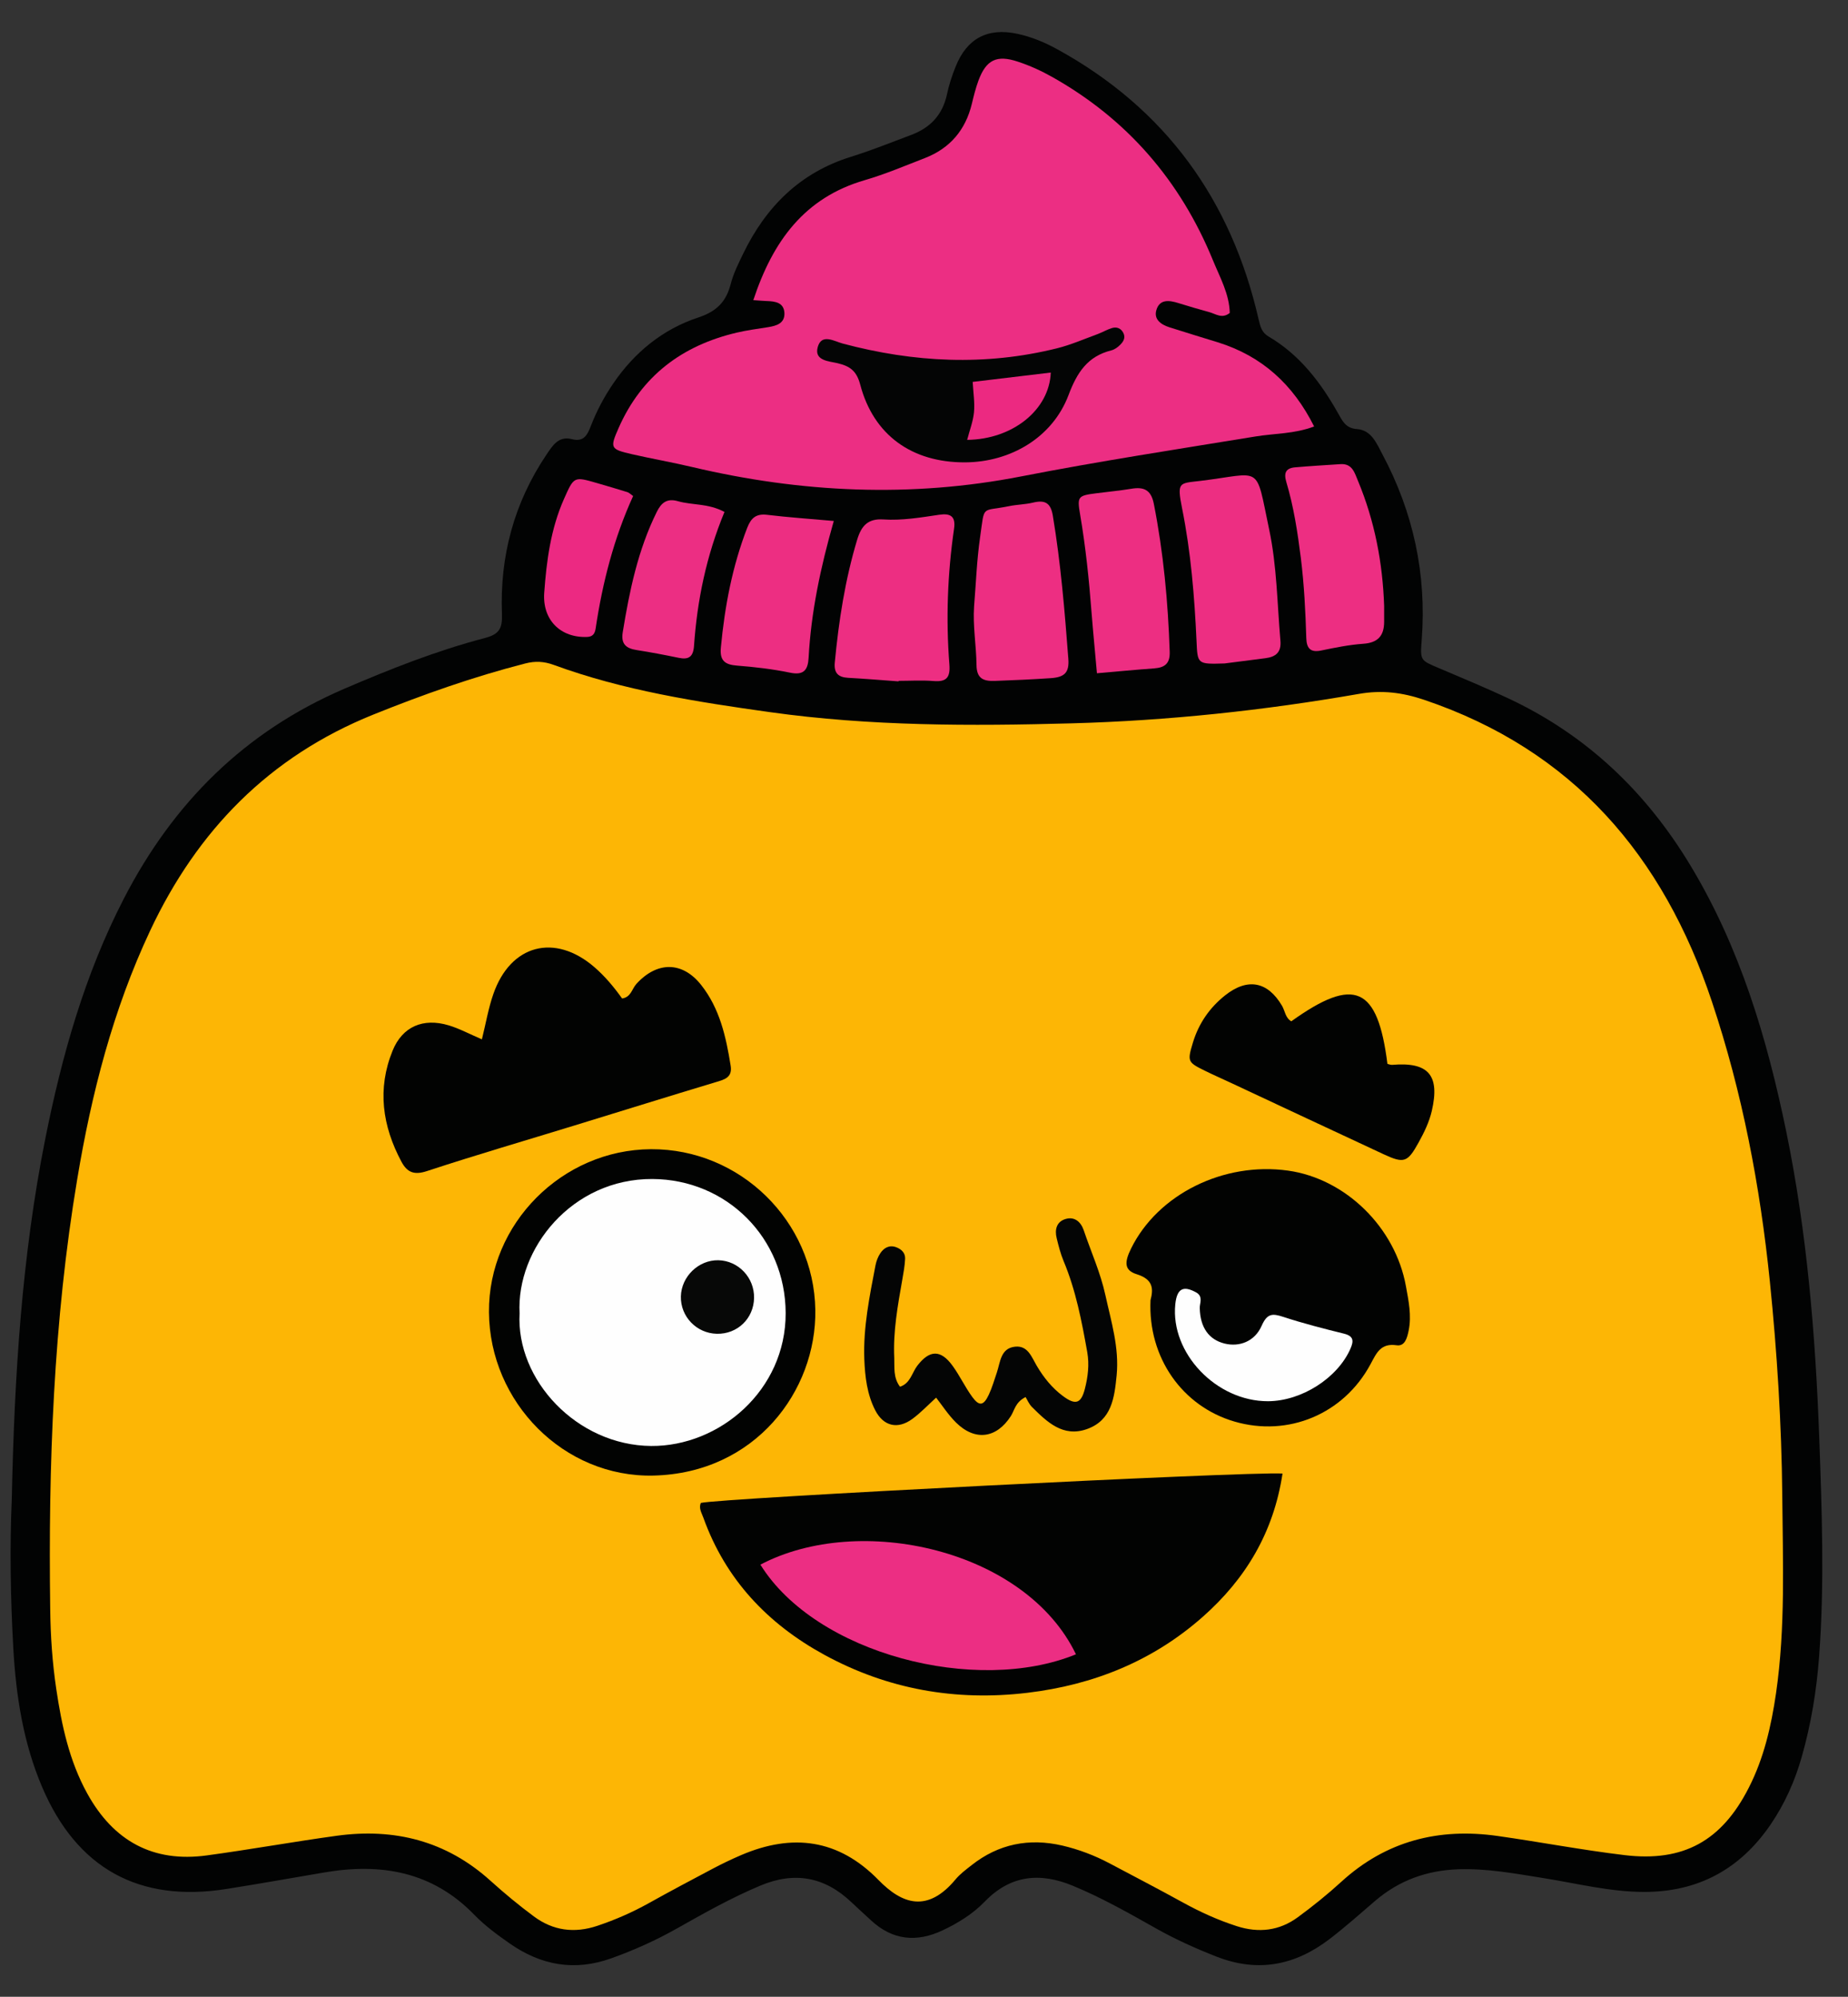 <svg viewBox="33.375 25.111 109.025 117.778" fill="none" xmlns="http://www.w3.org/2000/svg" xmlns:xlink="http://www.w3.org/1999/xlink" overflow="visible" width="109.025px" height="117.778px"><rect x="33.375" y="25.111" width="109.025" height="117.778" fill="#333333" stroke="none"/><g id="Master/Character/Head"><g id="Head" transform="translate(24 21) scale(1 1)"><g id="Head/Hat"><g id="Head"><g id="Group 3"><path id="Fill 1" fill-rule="evenodd" clip-rule="evenodd" d="M10.07 92.544C10.223 85.188 10.671 78.2 12.041 71.308C13.021 66.394 14.367 61.596 16.687 57.105C19.596 51.465 23.814 47.263 29.682 44.739C32.395 43.574 35.133 42.489 37.987 41.742C38.818 41.525 39.021 41.187 38.988 40.331C38.856 36.928 39.701 33.767 41.618 30.922C41.974 30.395 42.331 29.809 43.111 30.014C43.818 30.198 44.027 29.764 44.23 29.244C44.572 28.357 45.016 27.52 45.552 26.733C46.807 24.893 48.479 23.526 50.579 22.834C51.666 22.477 52.222 21.896 52.49 20.845C52.646 20.238 52.935 19.663 53.209 19.096C54.551 16.317 56.569 14.291 59.585 13.357C60.789 12.982 61.964 12.508 63.141 12.066C64.255 11.648 64.979 10.889 65.238 9.695C65.356 9.131 65.539 8.575 65.754 8.039C66.417 6.375 67.647 5.725 69.405 6.107C70.233 6.286 71.016 6.612 71.753 7.018C78.131 10.523 82.015 15.899 83.629 22.95C83.732 23.392 83.817 23.729 84.22 23.963C86.052 25.04 87.286 26.66 88.308 28.473C88.564 28.922 88.753 29.373 89.426 29.419C90.284 29.477 90.593 30.27 90.929 30.902C92.758 34.33 93.547 37.986 93.25 41.867C93.158 43.072 93.164 43.057 94.28 43.526C95.637 44.099 96.995 44.669 98.333 45.291C102.959 47.45 106.48 50.804 109.11 55.169C112.037 60.025 113.622 65.35 114.753 70.834C115.977 76.781 116.478 82.811 116.702 88.873C116.858 93.191 117.02 97.504 116.696 101.821C116.546 103.825 116.224 105.796 115.674 107.726C115.273 109.149 114.673 110.495 113.837 111.724C112.043 114.355 109.566 115.709 106.366 115.704C104.345 115.7 102.399 115.201 100.425 114.887C98.762 114.622 97.113 114.311 95.408 114.368C93.547 114.434 91.91 115.023 90.493 116.24C89.615 116.995 88.747 117.766 87.831 118.471C85.805 120.027 83.608 120.481 81.155 119.524C79.924 119.043 78.734 118.508 77.583 117.86C75.978 116.957 74.38 116.047 72.671 115.341C70.724 114.535 68.984 114.708 67.465 116.281C66.763 117.006 65.904 117.534 64.997 117.965C63.468 118.691 62.038 118.566 60.765 117.383C60.38 117.024 59.985 116.673 59.605 116.311C58.023 114.807 56.248 114.485 54.225 115.335C52.52 116.05 50.918 116.953 49.313 117.858C48.073 118.559 46.783 119.139 45.44 119.619C43.27 120.398 41.295 120.034 39.454 118.75C38.72 118.239 37.987 117.699 37.366 117.062C34.883 114.495 31.85 113.985 28.499 114.557C26.576 114.884 24.659 115.226 22.736 115.53C17.58 116.346 13.907 114.321 11.858 109.513C10.751 106.914 10.321 104.156 10.162 101.36C9.988 98.309 9.95 95.254 10.07 92.544" fill="#020303"/></g><path id="Fill 4" fill-rule="evenodd" clip-rule="evenodd" d="M114.522 92.309C114.552 96.204 114.717 100.103 114.155 103.979C113.872 105.914 113.442 107.809 112.543 109.565C110.951 112.689 108.698 113.952 105.216 113.533C102.708 113.232 100.225 112.757 97.725 112.403C94.251 111.911 91.147 112.696 88.508 115.105C87.695 115.849 86.83 116.545 85.94 117.198C84.851 117.998 83.631 118.139 82.338 117.722C81.232 117.366 80.183 116.889 79.165 116.329C77.736 115.542 76.288 114.79 74.847 114.025C73.958 113.553 73.021 113.197 72.049 112.97C70.088 112.516 68.287 112.868 66.693 114.128C66.361 114.389 66.013 114.646 65.748 114.965C64.092 116.955 62.593 116.428 61.201 114.999C58.839 112.58 56.121 112.238 53.099 113.532C52.52 113.781 51.949 114.055 51.395 114.349C50.137 115.012 48.882 115.681 47.64 116.373C46.671 116.913 45.664 117.352 44.613 117.704C43.261 118.157 42.003 117.99 40.87 117.148C39.983 116.49 39.129 115.783 38.308 115.042C35.705 112.691 32.639 111.923 29.229 112.393C26.673 112.745 24.134 113.203 21.579 113.55C18.395 113.985 16.069 112.698 14.523 109.899C13.459 107.971 13.012 105.87 12.694 103.73C12.461 102.166 12.355 100.592 12.337 99.009C12.223 90.519 12.526 82.053 13.931 73.663C14.773 68.617 16.037 63.683 18.227 59.019C21.007 53.097 25.259 48.736 31.39 46.264C34.324 45.081 37.292 44.033 40.358 43.246C40.953 43.092 41.471 43.121 42.039 43.328C46.162 44.84 50.47 45.509 54.799 46.116C60.718 46.946 66.658 46.94 72.609 46.776C78.295 46.619 83.944 46.016 89.55 45.039C90.89 44.805 92.092 44.95 93.391 45.388C102.184 48.358 107.5 54.592 110.371 63.189C112.167 68.557 113.215 74.078 113.79 79.696C114.216 83.889 114.481 88.092 114.522 92.309" fill="#FDB605"/><path id="Fill 6" fill-rule="evenodd" clip-rule="evenodd" d="M53.818 21.815C54.972 18.324 56.842 15.769 60.391 14.738C61.598 14.387 62.764 13.89 63.942 13.434C65.423 12.858 66.339 11.778 66.711 10.231C66.823 9.771 66.937 9.309 67.099 8.866C67.553 7.645 68.169 7.328 69.428 7.749C70.127 7.979 70.807 8.288 71.443 8.647C75.875 11.136 79.014 14.775 80.934 19.465C81.346 20.471 81.9 21.448 81.926 22.569C81.473 22.933 81.102 22.627 80.719 22.521C80.11 22.352 79.5 22.179 78.902 21.99C78.354 21.818 77.789 21.74 77.594 22.406C77.436 22.959 77.88 23.26 78.366 23.416C79.314 23.721 80.271 24.006 81.225 24.303C83.826 25.114 85.664 26.785 86.903 29.266C85.734 29.709 84.568 29.671 83.449 29.855C78.832 30.609 74.212 31.316 69.617 32.212C63.115 33.48 56.645 33.179 50.216 31.659C49.042 31.38 47.846 31.174 46.669 30.904C45.373 30.607 45.352 30.54 45.868 29.362C47.222 26.286 49.61 24.493 52.832 23.733C53.442 23.588 54.072 23.508 54.693 23.408C55.19 23.328 55.676 23.183 55.653 22.578C55.624 21.956 55.114 21.884 54.617 21.868C54.414 21.861 54.21 21.841 53.818 21.815" fill="#EC2E83"/><path id="Fill 8" fill-rule="evenodd" clip-rule="evenodd" d="M62.387 44.301C61.395 44.229 60.403 44.145 59.408 44.091C58.819 44.059 58.568 43.801 58.624 43.195C58.857 40.737 59.231 38.309 59.947 35.937C60.194 35.125 60.579 34.689 61.49 34.75C62.593 34.823 63.689 34.635 64.779 34.474C65.445 34.375 65.771 34.558 65.659 35.308C65.274 37.963 65.176 40.634 65.385 43.309C65.445 44.092 65.2 44.344 64.437 44.28C63.76 44.225 63.074 44.27 62.39 44.27C62.39 44.28 62.387 44.29 62.387 44.301" fill="#ED2E82"/><path id="Fill 10" fill-rule="evenodd" clip-rule="evenodd" d="M81.619 43.244C80.006 43.292 80.026 43.291 79.965 41.903C79.844 39.282 79.632 36.672 79.113 34.092C78.799 32.521 78.951 32.624 80.162 32.479C83.892 32.033 83.422 31.414 84.249 35.333C84.709 37.493 84.723 39.711 84.915 41.904C84.976 42.584 84.64 42.859 84.025 42.935C83.141 43.045 82.259 43.161 81.619 43.244" fill="#ED2E82"/><path id="Fill 12" fill-rule="evenodd" clip-rule="evenodd" d="M66.843 39.873C66.954 38.514 67.002 37.145 67.197 35.798C67.479 33.843 67.232 34.308 68.91 33.965C69.372 33.87 69.853 33.868 70.309 33.759C71.007 33.591 71.361 33.748 71.489 34.533C71.955 37.33 72.188 40.148 72.403 42.972C72.464 43.791 72.173 44.057 71.361 44.112C70.259 44.185 69.163 44.236 68.062 44.274C67.364 44.298 66.993 44.117 66.985 43.329C66.97 42.177 66.763 41.03 66.843 39.873" fill="#ED2E82"/><path id="Fill 14" fill-rule="evenodd" clip-rule="evenodd" d="M91.034 39.846V40.792C91.031 41.613 90.663 42.024 89.803 42.083C88.968 42.141 88.138 42.312 87.316 42.481C86.668 42.615 86.459 42.334 86.441 41.742C86.394 40.165 86.314 38.594 86.12 37.025C85.928 35.509 85.701 34.004 85.263 32.541C85.1 31.997 85.24 31.724 85.784 31.676C86.674 31.598 87.566 31.548 88.454 31.488C89.165 31.44 89.297 32.016 89.495 32.484C90.475 34.838 90.947 37.305 91.034 39.846" fill="#ED2E82"/><path id="Fill 16" fill-rule="evenodd" clip-rule="evenodd" d="M74.09 43.822C73.984 42.611 73.866 41.425 73.772 40.235C73.624 38.301 73.425 36.375 73.098 34.46C72.912 33.381 72.971 33.344 74.087 33.202C74.761 33.114 75.442 33.052 76.113 32.941C76.846 32.817 77.279 32.993 77.444 33.816C78.015 36.705 78.286 39.62 78.383 42.559C78.407 43.249 78.092 43.489 77.468 43.535C76.375 43.614 75.285 43.718 74.09 43.822" fill="#ED2E82"/><path id="Fill 18" fill-rule="evenodd" clip-rule="evenodd" d="M58.565 34.84C57.773 37.611 57.225 40.23 57.079 42.918C57.037 43.629 56.795 43.956 55.986 43.788C54.958 43.575 53.907 43.453 52.855 43.371C52.133 43.316 51.828 43.072 51.904 42.301C52.131 39.879 52.579 37.512 53.461 35.235C53.686 34.663 53.983 34.398 54.634 34.477C55.882 34.628 57.137 34.712 58.565 34.84" fill="#ED2E82"/><path id="Fill 20" fill-rule="evenodd" clip-rule="evenodd" d="M52.116 34.308C51.044 36.903 50.505 39.522 50.319 42.212C50.272 42.853 50.007 43.036 49.415 42.912C48.591 42.742 47.762 42.582 46.932 42.453C46.311 42.355 46.002 42.1 46.114 41.405C46.512 38.958 47.012 36.545 48.125 34.3C48.393 33.755 48.732 33.491 49.368 33.673C50.219 33.918 51.158 33.791 52.116 34.308" fill="#EC2E83"/><path id="Fill 22" fill-rule="evenodd" clip-rule="evenodd" d="M46.727 33.369C45.596 35.846 44.919 38.476 44.516 41.181C44.474 41.457 44.366 41.664 44.027 41.68C42.449 41.749 41.368 40.679 41.482 39.078C41.618 37.184 41.866 35.308 42.646 33.546C43.238 32.216 43.229 32.209 44.581 32.6C45.187 32.775 45.793 32.954 46.394 33.141C46.489 33.171 46.565 33.256 46.727 33.369" fill="#EC2982"/><path id="Fill 24" fill-rule="evenodd" clip-rule="evenodd" d="M66.31 31.383C63.18 31.397 60.91 29.779 60.126 26.802C59.908 25.979 59.522 25.711 58.787 25.534C58.291 25.416 57.396 25.392 57.617 24.588C57.84 23.761 58.591 24.241 59.095 24.376C63.286 25.493 67.497 25.708 71.735 24.655C72.544 24.454 73.322 24.113 74.108 23.826C74.406 23.718 74.679 23.55 74.98 23.46C75.248 23.38 75.498 23.464 75.642 23.737C75.795 24.024 75.654 24.256 75.468 24.443C75.328 24.587 75.135 24.728 74.944 24.776C73.534 25.127 72.915 26.084 72.412 27.42C71.475 29.904 69.007 31.37 66.31 31.383" fill="#040505"/><path id="Fill 26" fill-rule="evenodd" clip-rule="evenodd" d="M66.434 30.056C66.575 29.503 66.784 28.973 66.837 28.427C66.89 27.866 66.796 27.289 66.76 26.637C68.297 26.453 69.827 26.271 71.367 26.086C71.281 28.285 69.122 30.026 66.434 30.056" fill="#EC2981"/></g></g></g><g id="Expression" transform="translate(24 64) scale(1 1)"><g id="Expression/Crazy eyes"><g id="Expression"><g id="Group 3"><path id="Fill 1" fill-rule="evenodd" clip-rule="evenodd" d="M85.039 48.026C84.512 51.508 82.858 54.243 80.344 56.468C77.39 59.083 73.892 60.492 69.988 60.959C65.75 61.464 61.736 60.755 57.997 58.712C54.666 56.891 52.182 54.273 50.875 50.641C50.777 50.359 50.586 50.087 50.719 49.761C51.718 49.49 82.902 47.898 85.039 48.026" fill="#020302"/></g><g id="Group 6"><path id="Fill 4" fill-rule="evenodd" clip-rule="evenodd" d="M37.805 22.415C38.045 21.446 38.19 20.575 38.477 19.753C39.491 16.819 42.106 16.136 44.446 18.16C45.072 18.701 45.601 19.339 46.076 20.005C46.603 19.93 46.656 19.437 46.916 19.15C48.141 17.804 49.636 17.807 50.745 19.214C51.84 20.602 52.208 22.269 52.48 23.964C52.598 24.679 52.106 24.79 51.576 24.948C48.81 25.78 46.053 26.643 43.287 27.49C40.38 28.384 37.454 29.235 34.564 30.186C33.808 30.434 33.4 30.267 33.061 29.638C31.931 27.527 31.618 25.337 32.539 23.078C33.116 21.667 34.332 21.136 35.844 21.589C36.478 21.779 37.072 22.102 37.805 22.415" fill="#020302"/></g><path id="Fill 7" fill-rule="evenodd" clip-rule="evenodd" d="M77.251 37.802C77.419 37.154 77.431 36.579 76.44 36.271C75.705 36.042 75.696 35.577 76.107 34.748C77.686 31.551 81.566 29.628 85.363 30.158C88.758 30.633 91.694 33.505 92.32 36.98C92.477 37.842 92.662 38.708 92.48 39.594C92.396 40.011 92.262 40.533 91.773 40.46C90.826 40.321 90.585 40.918 90.232 41.573C88.65 44.52 85.372 45.884 82.207 44.961C79.122 44.062 77.095 41.18 77.251 37.802" fill="#020302"/><path id="Fill 9" fill-rule="evenodd" clip-rule="evenodd" d="M47.78 28.895C53.039 28.866 57.395 33.14 57.476 38.374C57.549 43.155 53.926 48.006 47.925 48.146C42.645 48.269 38.26 43.829 38.222 38.503C38.185 33.295 42.534 28.924 47.78 28.895" fill="#020302"/><path id="Fill 11" fill-rule="evenodd" clip-rule="evenodd" d="M85.558 21.351C89.281 18.685 90.651 19.293 91.228 23.863C91.32 23.883 91.416 23.928 91.51 23.92C93.656 23.739 94.335 24.533 93.844 26.645C93.689 27.307 93.391 27.913 93.067 28.5C92.415 29.68 92.21 29.753 90.996 29.19C87.996 27.796 85.001 26.389 82.007 24.988C81.492 24.747 80.966 24.517 80.457 24.266C79.434 23.763 79.418 23.718 79.754 22.601C80.096 21.477 80.736 20.55 81.65 19.823C82.977 18.772 84.162 18.997 85.01 20.437C85.189 20.744 85.204 21.15 85.558 21.351" fill="#020302"/><path id="Fill 13" fill-rule="evenodd" clip-rule="evenodd" d="M69.88 43.515C69.266 43.829 69.231 44.292 69.014 44.632C68.168 45.953 66.905 46.131 65.776 45.018C65.31 44.555 64.945 43.985 64.603 43.549C64.116 43.991 63.691 44.446 63.198 44.806C62.336 45.438 61.496 45.239 61.009 44.292C60.528 43.353 60.406 42.315 60.366 41.279C60.297 39.403 60.676 37.573 61.026 35.744C61.075 35.494 61.171 35.238 61.313 35.028C61.525 34.707 61.849 34.531 62.243 34.676C62.552 34.788 62.793 35.014 62.773 35.365C62.753 35.773 62.68 36.182 62.608 36.587C62.338 38.117 62.06 39.647 62.133 41.208C62.156 41.764 62.06 42.354 62.471 42.906C63.083 42.708 63.175 42.082 63.494 41.664C64.218 40.724 64.875 40.703 65.579 41.678C66.002 42.263 66.312 42.928 66.737 43.511C67.149 44.073 67.404 44.029 67.711 43.375C67.908 42.957 68.035 42.505 68.186 42.066C68.394 41.445 68.406 40.63 69.266 40.543C70.025 40.465 70.239 41.169 70.555 41.697C70.954 42.368 71.441 42.975 72.072 43.446C72.825 44.01 73.155 43.907 73.379 43.027C73.558 42.323 73.648 41.606 73.52 40.873C73.193 39.04 72.846 37.214 72.119 35.483C71.942 35.056 71.826 34.6 71.716 34.149C71.589 33.643 71.704 33.17 72.24 33.012C72.768 32.855 73.141 33.179 73.309 33.671C73.738 34.942 74.297 36.171 74.586 37.491C74.928 39.054 75.412 40.596 75.253 42.231C75.122 43.544 74.968 44.885 73.494 45.406C72.087 45.901 71.149 44.987 70.254 44.099C70.08 43.925 69.981 43.675 69.88 43.515" fill="#040505"/><path id="Fill 15" fill-rule="evenodd" clip-rule="evenodd" d="M72.852 58.688C66.964 61.098 57.511 58.673 54.236 53.4C60.08 50.318 69.869 52.489 72.852 58.688" fill="#EC2E83"/><path id="Fill 17" fill-rule="evenodd" clip-rule="evenodd" d="M84.184 43.76C81.137 43.77 78.418 40.925 78.713 38.037C78.811 37.123 79.174 36.924 79.924 37.332C80.147 37.452 80.213 37.599 80.207 37.814C80.202 37.967 80.15 38.121 80.156 38.274C80.182 39.411 80.694 40.132 81.627 40.36C82.484 40.57 83.396 40.247 83.808 39.31C84.132 38.579 84.436 38.574 85.082 38.785C86.258 39.171 87.456 39.477 88.659 39.774C89.246 39.918 89.246 40.21 89.041 40.674C88.279 42.398 86.162 43.752 84.184 43.76" fill="#FEFEFE"/><path id="Fill 19" fill-rule="evenodd" clip-rule="evenodd" d="M40.029 38.574C39.826 34.764 43.119 30.63 47.863 30.653C52.262 30.675 55.712 34.14 55.726 38.558C55.741 43.128 51.808 46.432 47.788 46.4C43.418 46.364 39.809 42.512 40.029 38.574" fill="#FEFEFE"/><path id="Fill 21" fill-rule="evenodd" clip-rule="evenodd" d="M53.862 37.669C53.841 38.883 52.88 39.808 51.669 39.783C50.47 39.758 49.517 38.769 49.544 37.579C49.572 36.403 50.592 35.421 51.756 35.445C52.938 35.471 53.885 36.471 53.862 37.669" fill="#070807"/></g></g></g></g></svg>